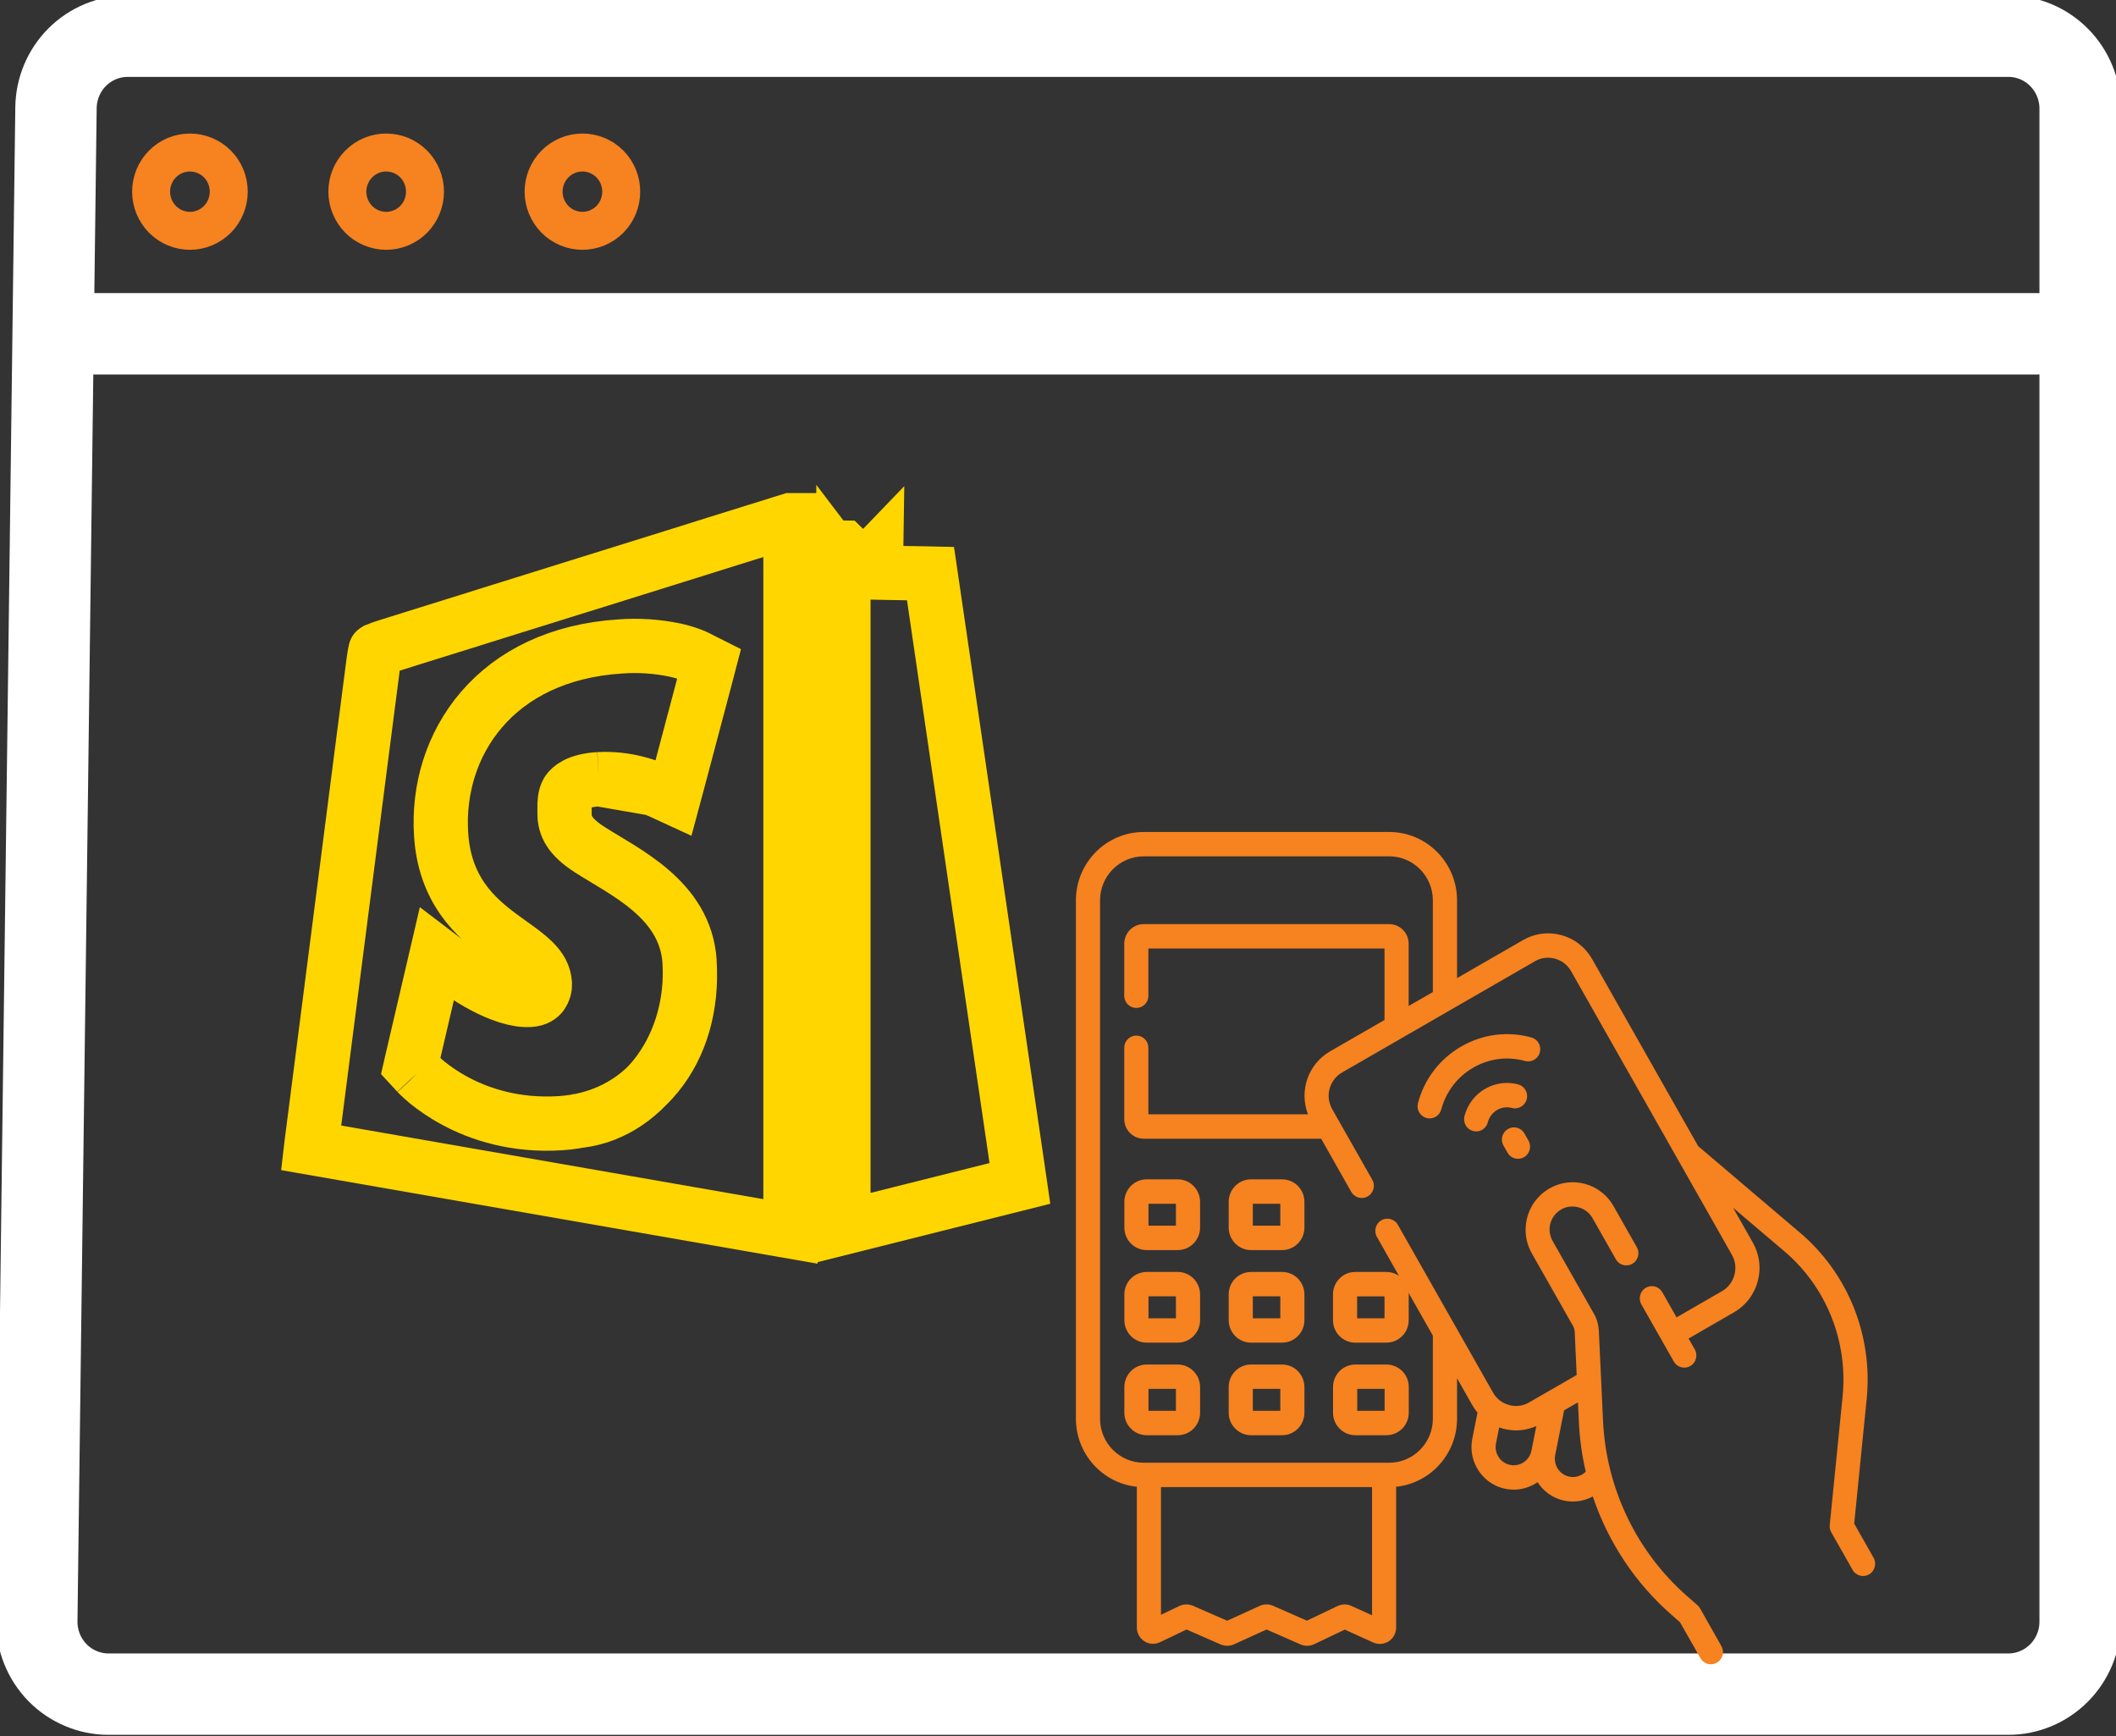 <svg width="39" height="32" viewBox="0 0 39 32" fill="none" xmlns="http://www.w3.org/2000/svg">
<rect x="0" y="0" width="39" height="32" fill="#333333" stroke="none"/>
<g clip-path="url(#clip0_4770_11708)">
<path d="M12.061 14.539L12.059 14.539L12.046 14.533C11.954 14.496 11.859 14.464 11.762 14.439C11.526 14.375 11.281 14.348 11.037 14.361M12.061 14.539L11.037 14.361M12.061 14.539L12.415 14.702L12.517 14.322L13.002 12.493L13.071 12.229L12.83 12.108M11.037 14.361C10.64 14.385 10.509 14.517 10.462 14.586C10.405 14.672 10.402 14.829 10.405 14.875V15C10.405 15.219 10.5 15.421 10.859 15.653C11.498 16.067 12.637 16.569 12.71 17.728M12.83 12.108L12.683 12.407M12.83 12.108H12.829L12.827 12.107L12.825 12.105L12.817 12.101C12.784 12.086 12.75 12.073 12.716 12.061C12.627 12.028 12.535 12.002 12.443 11.982C12.109 11.912 11.767 11.889 11.427 11.915C10.29 11.988 9.432 12.429 8.874 13.08C8.319 13.727 8.078 14.559 8.13 15.375C8.161 15.873 8.31 16.257 8.525 16.566C8.736 16.869 9.001 17.085 9.237 17.259C9.305 17.309 9.368 17.355 9.427 17.397C9.588 17.512 9.719 17.606 9.83 17.715C9.965 17.849 10.033 17.972 10.043 18.133C10.046 18.201 10.027 18.269 9.987 18.325C9.952 18.371 9.891 18.421 9.765 18.429C9.52 18.445 9.205 18.332 8.919 18.181C8.76 18.097 8.607 18.002 8.461 17.897L8.455 17.893L8.05 17.585L7.934 18.083L7.609 19.477L7.569 19.651L7.689 19.781M7.689 19.781L7.931 19.553M7.689 19.781L7.69 19.782L7.691 19.783L7.695 19.787L7.706 19.799C7.761 19.853 7.818 19.905 7.878 19.954C7.995 20.049 8.167 20.173 8.389 20.292C8.835 20.532 9.491 20.755 10.329 20.701C11.055 20.655 11.683 20.337 12.114 19.805C12.545 19.274 12.761 18.553 12.709 17.728C12.804 19.235 11.854 20.585 10.576 20.667M15.918 10.459L16.148 10.22L16.143 10.553L16.012 10.551L15.918 10.459ZM15.918 10.459L15.916 10.457L15.91 10.452L15.889 10.43L15.808 10.351L15.547 10.095C15.546 10.095 15.546 10.094 15.545 10.093V22.627L18.798 21.811L18.769 21.611L18.576 20.295L17.989 16.295L17.15 10.571L17.105 10.57C16.843 10.565 16.581 10.56 16.318 10.557L16.191 10.554H16.143M14.569 9.588V22.696L5.733 21.155L5.741 21.086L5.872 20.067L6.272 16.951C6.565 14.671 6.862 12.355 6.884 12.198C6.899 12.089 6.909 12.03 6.919 11.991C6.919 11.989 6.919 11.987 6.921 11.986C7.001 11.953 7.083 11.924 7.166 11.899L7.171 11.898L7.176 11.896L7.236 11.878L7.589 11.767L8.657 11.434L8.857 11.371L9.196 11.265L9.934 11.035L10.503 10.857L11.072 10.68L12.679 10.178L12.909 10.106L13.182 10.02L13.929 9.787L14.245 9.689L14.412 9.636L14.567 9.588H14.569Z" stroke="#FFD600"/>
<path fill-rule="evenodd" clip-rule="evenodd" d="M4.216 3.532C4.216 3.724 4.141 3.907 4.007 4.043C3.872 4.178 3.69 4.254 3.501 4.254C3.311 4.254 3.129 4.178 2.995 4.043C2.861 3.907 2.785 3.724 2.785 3.532C2.785 3.341 2.861 3.157 2.995 3.022C3.129 2.887 3.311 2.811 3.501 2.811C3.69 2.811 3.872 2.887 4.007 3.022C4.141 3.157 4.216 3.341 4.216 3.532ZM7.833 3.532C7.833 3.724 7.758 3.907 7.624 4.043C7.49 4.178 7.308 4.254 7.118 4.254C6.928 4.254 6.746 4.178 6.612 4.043C6.478 3.907 6.402 3.724 6.402 3.532C6.402 3.341 6.478 3.157 6.612 3.022C6.746 2.887 6.928 2.811 7.118 2.811C7.308 2.811 7.49 2.887 7.624 3.022C7.758 3.157 7.833 3.341 7.833 3.532ZM11.45 3.532C11.45 3.724 11.375 3.907 11.241 4.043C11.107 4.178 10.925 4.254 10.735 4.254C10.545 4.254 10.363 4.178 10.229 4.043C10.095 3.907 10.019 3.724 10.019 3.532C10.019 3.341 10.095 3.157 10.229 3.022C10.363 2.887 10.545 2.811 10.735 2.811C10.925 2.811 11.107 2.887 11.241 3.022C11.375 3.157 11.45 3.341 11.45 3.532Z" stroke="#F68220" stroke-width="0.7"/>
<path d="M1.437 6.152H37.562M0.678 29.874L1.032 1.983C1.037 1.632 1.178 1.298 1.425 1.051C1.673 0.805 2.007 0.667 2.354 0.667H37.017C37.367 0.667 37.703 0.807 37.951 1.058C38.199 1.308 38.339 1.647 38.339 2V29.89C38.339 30.244 38.199 30.583 37.951 30.833C37.703 31.083 37.367 31.224 37.017 31.224H2C1.825 31.224 1.651 31.189 1.49 31.12C1.328 31.052 1.182 30.953 1.059 30.827C0.936 30.701 0.839 30.552 0.774 30.389C0.708 30.225 0.676 30.049 0.678 29.873V29.874Z" stroke="white" stroke-width="1.5" stroke-linecap="round"/>
<path d="M24.042 22.151C24.042 22.041 23.999 21.936 23.922 21.858C23.845 21.78 23.74 21.736 23.631 21.736H23.057C22.948 21.736 22.843 21.78 22.766 21.858C22.689 21.936 22.646 22.041 22.646 22.151V22.624C22.646 22.854 22.831 23.04 23.057 23.04H23.631C23.74 23.04 23.845 22.996 23.922 22.918C23.999 22.84 24.042 22.735 24.042 22.625V22.151ZM23.597 22.59H23.091V22.186H23.597V22.59ZM22.119 22.151C22.119 22.041 22.075 21.936 21.998 21.858C21.921 21.78 21.817 21.736 21.708 21.736H21.133C21.024 21.736 20.92 21.78 20.843 21.858C20.766 21.936 20.723 22.041 20.723 22.151V22.624C20.723 22.854 20.907 23.04 21.134 23.04H21.708C21.817 23.04 21.921 22.996 21.998 22.918C22.075 22.84 22.119 22.735 22.119 22.625V22.151ZM21.673 22.59H21.168V22.186H21.673V22.59ZM24.042 23.857C24.042 23.747 23.999 23.642 23.922 23.564C23.845 23.487 23.74 23.443 23.631 23.443H23.057C22.948 23.443 22.843 23.487 22.766 23.564C22.689 23.642 22.646 23.747 22.646 23.857V24.331C22.646 24.56 22.831 24.746 23.057 24.746H23.631C23.74 24.746 23.845 24.702 23.922 24.624C23.999 24.546 24.042 24.441 24.042 24.331V23.857ZM23.597 24.297H23.091V23.892H23.597V24.297ZM22.119 23.857C22.119 23.747 22.075 23.642 21.998 23.564C21.921 23.487 21.817 23.443 21.708 23.443H21.133C21.024 23.443 20.92 23.487 20.843 23.564C20.766 23.642 20.723 23.747 20.723 23.857V24.331C20.723 24.56 20.907 24.746 21.134 24.746H21.708C21.817 24.746 21.921 24.702 21.998 24.624C22.075 24.546 22.119 24.441 22.119 24.331V23.857ZM21.673 24.297H21.168V23.892H21.673V24.297ZM23.631 25.149H23.057C22.948 25.149 22.843 25.193 22.766 25.271C22.689 25.348 22.646 25.454 22.646 25.564V26.038C22.646 26.266 22.831 26.452 23.057 26.452H23.632C23.741 26.452 23.845 26.408 23.922 26.33C23.998 26.253 24.042 26.147 24.042 26.038V25.564C24.041 25.454 23.998 25.349 23.922 25.271C23.845 25.193 23.74 25.149 23.631 25.149ZM23.597 26.002H23.091V25.598H23.597V26.003V26.002ZM21.708 25.149H21.133C21.024 25.149 20.92 25.193 20.843 25.271C20.766 25.349 20.723 25.454 20.723 25.564V26.038C20.723 26.266 20.907 26.452 21.134 26.452H21.708C21.817 26.452 21.921 26.409 21.998 26.331C22.075 26.253 22.119 26.148 22.119 26.038V25.564C22.119 25.454 22.075 25.348 21.998 25.271C21.921 25.193 21.817 25.149 21.708 25.149ZM21.673 26.002H21.168V25.598H21.673V26.003V26.002ZM24.98 26.452H25.555C25.663 26.451 25.768 26.408 25.845 26.33C25.922 26.253 25.965 26.147 25.965 26.038V25.563C25.965 25.453 25.922 25.348 25.845 25.27C25.767 25.193 25.663 25.149 25.554 25.149H24.98C24.871 25.149 24.767 25.193 24.689 25.27C24.613 25.348 24.569 25.453 24.569 25.563V26.038C24.569 26.266 24.753 26.452 24.98 26.452ZM25.015 25.598H25.52V26.002H25.015V25.598Z" fill="#F68220"/>
<path d="M34.532 28.711L34.175 28.081L34.405 25.782C34.462 25.209 34.38 24.63 34.166 24.095C33.951 23.561 33.611 23.088 33.173 22.717L31.299 21.124L29.345 17.677C29.284 17.57 29.203 17.475 29.106 17.399C29.009 17.323 28.898 17.268 28.779 17.235C28.538 17.169 28.286 17.202 28.07 17.327L26.855 18.027V16.594C26.855 15.899 26.294 15.334 25.605 15.334H21.079C20.391 15.334 19.83 15.899 19.83 16.594V26.147C19.83 26.799 20.323 27.337 20.953 27.402V29.993C20.952 30.044 20.965 30.094 20.989 30.139C21.014 30.184 21.049 30.222 21.092 30.25C21.135 30.277 21.184 30.293 21.235 30.296C21.285 30.299 21.336 30.288 21.382 30.266L21.869 30.033L22.499 30.309C22.538 30.325 22.579 30.334 22.621 30.333C22.663 30.333 22.704 30.324 22.742 30.307L23.344 30.033L23.971 30.308C24.05 30.343 24.141 30.341 24.219 30.305L24.785 30.035L25.309 30.272C25.355 30.293 25.405 30.302 25.455 30.298C25.505 30.294 25.554 30.278 25.596 30.25C25.638 30.223 25.673 30.185 25.697 30.14C25.72 30.096 25.733 30.046 25.732 29.995V27.402C26.04 27.37 26.325 27.224 26.532 26.992C26.74 26.761 26.855 26.46 26.855 26.148V25.403L27.13 25.887C27.16 25.94 27.193 25.989 27.232 26.034L27.136 26.515C27.095 26.721 27.136 26.93 27.252 27.105C27.323 27.213 27.419 27.301 27.533 27.363C27.646 27.424 27.773 27.455 27.901 27.455C28.053 27.455 28.203 27.409 28.332 27.323L28.339 27.318C28.445 27.483 28.608 27.601 28.797 27.65C28.985 27.698 29.185 27.674 29.357 27.581C29.64 28.425 30.14 29.178 30.808 29.762L30.964 29.899L31.337 30.554C31.351 30.581 31.37 30.604 31.393 30.623C31.416 30.642 31.443 30.656 31.471 30.665C31.5 30.673 31.53 30.676 31.56 30.672C31.589 30.669 31.618 30.659 31.644 30.644C31.67 30.629 31.693 30.609 31.711 30.585C31.729 30.561 31.742 30.534 31.749 30.505C31.757 30.476 31.758 30.445 31.754 30.415C31.749 30.386 31.739 30.357 31.723 30.331L31.333 29.642C31.32 29.62 31.304 29.601 31.285 29.584L31.1 29.422C30.638 29.018 30.263 28.524 29.996 27.97C29.729 27.415 29.576 26.812 29.546 26.197L29.468 24.522C29.463 24.415 29.433 24.311 29.381 24.219L28.619 22.876C28.576 22.803 28.556 22.719 28.561 22.634C28.566 22.549 28.597 22.468 28.648 22.401C28.7 22.334 28.77 22.284 28.85 22.257C28.93 22.231 29.016 22.23 29.097 22.253C29.151 22.268 29.201 22.293 29.245 22.327C29.289 22.362 29.325 22.405 29.353 22.453L29.778 23.203C29.792 23.229 29.811 23.253 29.834 23.272C29.857 23.291 29.884 23.305 29.913 23.314C29.941 23.322 29.971 23.324 30.001 23.321C30.031 23.317 30.059 23.308 30.085 23.293C30.111 23.278 30.134 23.258 30.152 23.234C30.17 23.21 30.183 23.183 30.191 23.153C30.198 23.124 30.2 23.094 30.195 23.064C30.191 23.034 30.18 23.006 30.165 22.98L29.739 22.23C29.683 22.13 29.608 22.042 29.517 21.972C29.427 21.901 29.324 21.85 29.214 21.82C29.048 21.775 28.873 21.78 28.711 21.835C28.548 21.89 28.405 21.993 28.3 22.129C28.195 22.266 28.133 22.431 28.121 22.604C28.108 22.777 28.147 22.949 28.232 23.099L28.994 24.441C29.011 24.472 29.021 24.507 29.023 24.543L29.06 25.342L28.183 25.847C28.128 25.88 28.067 25.901 28.003 25.909C27.939 25.917 27.875 25.912 27.813 25.895C27.751 25.878 27.692 25.849 27.642 25.81C27.591 25.77 27.548 25.72 27.517 25.664L25.764 22.574C25.75 22.548 25.73 22.526 25.707 22.508C25.684 22.49 25.657 22.477 25.629 22.469C25.601 22.461 25.572 22.459 25.543 22.463C25.514 22.466 25.485 22.476 25.46 22.491C25.435 22.505 25.412 22.525 25.395 22.548C25.377 22.572 25.363 22.598 25.356 22.627C25.348 22.655 25.346 22.685 25.35 22.714C25.354 22.744 25.363 22.772 25.378 22.797L25.785 23.516C25.717 23.468 25.636 23.443 25.553 23.443H24.978C24.924 23.443 24.871 23.453 24.821 23.474C24.771 23.495 24.726 23.526 24.688 23.565C24.649 23.603 24.619 23.649 24.599 23.699C24.578 23.75 24.568 23.803 24.568 23.858V24.331C24.568 24.56 24.752 24.746 24.978 24.746H25.553C25.662 24.746 25.767 24.702 25.844 24.624C25.921 24.547 25.964 24.441 25.964 24.331V23.858L25.962 23.829L26.409 24.617V26.148C26.409 26.595 26.048 26.959 25.605 26.959H21.079C20.636 26.959 20.275 26.595 20.275 26.148V16.594C20.275 16.147 20.636 15.783 21.079 15.783H25.605C26.048 15.783 26.409 16.147 26.409 16.594V18.284L25.963 18.541V17.394C25.963 17.194 25.802 17.032 25.604 17.032H21.079C20.881 17.032 20.721 17.195 20.721 17.394V18.353C20.721 18.412 20.744 18.469 20.786 18.512C20.828 18.554 20.884 18.577 20.943 18.577C21.002 18.577 21.059 18.554 21.101 18.512C21.143 18.469 21.166 18.412 21.166 18.353V17.481H25.518V18.799L24.514 19.377C24.32 19.49 24.172 19.668 24.097 19.881C24.023 20.094 24.026 20.327 24.107 20.537H21.166V19.311C21.166 19.251 21.143 19.194 21.101 19.152C21.059 19.11 21.002 19.086 20.943 19.086C20.884 19.086 20.828 19.11 20.786 19.152C20.744 19.194 20.721 19.251 20.721 19.311V20.625C20.721 20.825 20.882 20.987 21.079 20.987H24.35L24.905 21.967C24.935 22.018 24.983 22.056 25.04 22.072C25.097 22.087 25.158 22.08 25.21 22.05C25.261 22.02 25.298 21.971 25.314 21.914C25.329 21.856 25.322 21.795 25.292 21.743L24.553 20.441C24.521 20.384 24.501 20.322 24.492 20.258C24.484 20.194 24.489 20.128 24.506 20.066C24.523 20.003 24.552 19.945 24.591 19.894C24.63 19.842 24.679 19.799 24.735 19.767L28.29 17.717C28.346 17.684 28.407 17.663 28.471 17.655C28.535 17.647 28.599 17.652 28.661 17.669C28.787 17.704 28.893 17.786 28.957 17.9L31.919 23.124C31.952 23.18 31.972 23.242 31.981 23.306C31.989 23.371 31.984 23.436 31.967 23.499C31.95 23.561 31.922 23.62 31.882 23.671C31.843 23.722 31.794 23.765 31.738 23.797L30.901 24.28L30.635 23.811C30.605 23.762 30.557 23.726 30.501 23.711C30.445 23.697 30.385 23.705 30.335 23.734C30.285 23.763 30.248 23.81 30.232 23.866C30.215 23.922 30.221 23.982 30.248 24.034L30.85 25.094C30.879 25.146 30.928 25.183 30.985 25.199C31.042 25.215 31.103 25.207 31.154 25.177C31.205 25.148 31.243 25.099 31.258 25.041C31.274 24.984 31.266 24.922 31.237 24.871L31.122 24.67L31.959 24.187C32.176 24.062 32.331 23.859 32.397 23.617C32.463 23.374 32.43 23.119 32.306 22.901L31.942 22.259L32.885 23.06C33.267 23.384 33.565 23.797 33.752 24.264C33.939 24.73 34.011 25.236 33.961 25.737L33.724 28.107C33.719 28.154 33.729 28.201 33.752 28.241L34.145 28.934C34.159 28.96 34.178 28.982 34.202 29C34.225 29.018 34.251 29.031 34.279 29.039C34.308 29.047 34.337 29.049 34.366 29.045C34.395 29.041 34.423 29.032 34.449 29.017C34.474 29.003 34.496 28.983 34.514 28.96C34.532 28.936 34.545 28.91 34.553 28.881C34.561 28.853 34.563 28.823 34.559 28.794C34.555 28.765 34.546 28.736 34.532 28.711ZM29.101 26.217C29.115 26.525 29.158 26.829 29.227 27.124C29.176 27.175 29.111 27.208 29.04 27.219C28.97 27.23 28.898 27.218 28.835 27.184C28.772 27.15 28.721 27.097 28.69 27.032C28.659 26.967 28.65 26.894 28.663 26.823L28.828 25.993L29.083 25.847L29.101 26.217ZM27.942 26.363C28.071 26.363 28.198 26.335 28.316 26.283L28.226 26.735C28.218 26.778 28.201 26.819 28.177 26.856C28.153 26.893 28.122 26.925 28.085 26.949C28.049 26.974 28.008 26.991 27.965 26.999C27.922 27.008 27.877 27.008 27.834 26.999C27.791 26.99 27.75 26.973 27.714 26.949C27.677 26.924 27.646 26.893 27.622 26.856C27.598 26.819 27.581 26.778 27.572 26.735C27.564 26.691 27.564 26.647 27.573 26.603L27.631 26.309L27.695 26.329C27.777 26.351 27.86 26.363 27.942 26.363ZM25.518 24.297H25.013V23.893H25.518V24.297ZM25.287 29.77L24.905 29.597C24.866 29.579 24.823 29.57 24.78 29.57C24.736 29.571 24.694 29.581 24.654 29.599L24.088 29.87L23.463 29.595C23.425 29.578 23.383 29.569 23.341 29.57C23.299 29.57 23.258 29.579 23.219 29.597L22.618 29.871L21.986 29.595C21.947 29.578 21.905 29.57 21.862 29.57C21.819 29.571 21.777 29.581 21.738 29.599L21.398 29.761V27.408H25.288V29.769L25.287 29.77Z" fill="#F68220"/>
<path d="M28.381 19.397C28.397 19.339 28.389 19.278 28.36 19.226C28.331 19.174 28.282 19.136 28.225 19.121C28.01 19.061 27.784 19.045 27.562 19.073C27.341 19.102 27.127 19.175 26.933 19.287C26.738 19.399 26.568 19.548 26.431 19.726C26.294 19.904 26.194 20.108 26.136 20.326C26.128 20.355 26.125 20.384 26.128 20.414C26.132 20.444 26.141 20.472 26.155 20.498C26.17 20.524 26.189 20.547 26.212 20.565C26.236 20.584 26.262 20.597 26.291 20.605C26.319 20.613 26.349 20.615 26.378 20.611C26.408 20.607 26.436 20.598 26.461 20.583C26.487 20.568 26.509 20.548 26.527 20.524C26.545 20.5 26.558 20.473 26.565 20.445C26.653 20.118 26.863 19.845 27.154 19.677C27.445 19.509 27.784 19.465 28.108 19.555C28.165 19.57 28.226 19.562 28.277 19.532C28.328 19.503 28.366 19.454 28.381 19.397Z" fill="#F68220"/>
<path d="M27.872 20.422C27.928 20.435 27.988 20.426 28.037 20.396C28.087 20.366 28.123 20.318 28.139 20.262C28.154 20.206 28.147 20.146 28.119 20.095C28.091 20.043 28.044 20.005 27.989 19.988C27.886 19.96 27.779 19.952 27.674 19.965C27.568 19.979 27.466 20.013 27.374 20.067C27.281 20.12 27.2 20.191 27.135 20.276C27.07 20.361 27.022 20.458 26.994 20.562C26.985 20.591 26.983 20.621 26.986 20.651C26.989 20.681 26.998 20.71 27.012 20.736C27.026 20.763 27.046 20.786 27.069 20.805C27.093 20.823 27.12 20.837 27.149 20.845C27.177 20.853 27.207 20.855 27.237 20.851C27.267 20.847 27.295 20.837 27.321 20.821C27.346 20.806 27.369 20.785 27.387 20.761C27.404 20.737 27.417 20.709 27.424 20.68C27.436 20.633 27.458 20.59 27.487 20.551C27.516 20.513 27.553 20.481 27.594 20.457C27.636 20.433 27.682 20.417 27.73 20.411C27.777 20.405 27.826 20.409 27.872 20.422ZM27.785 21.245C27.799 21.27 27.819 21.293 27.842 21.311C27.865 21.329 27.891 21.342 27.92 21.35C27.948 21.358 27.977 21.36 28.006 21.356C28.035 21.352 28.063 21.343 28.089 21.328C28.114 21.314 28.137 21.294 28.154 21.271C28.172 21.247 28.185 21.221 28.193 21.192C28.201 21.164 28.203 21.134 28.199 21.105C28.195 21.075 28.186 21.047 28.171 21.021L28.098 20.892C28.069 20.84 28.02 20.802 27.963 20.786C27.906 20.77 27.845 20.778 27.794 20.808C27.743 20.837 27.705 20.886 27.689 20.943C27.674 21.001 27.681 21.062 27.711 21.114L27.785 21.245Z" fill="#F68220"/>
</g>
<defs>
<clipPath id="clip0_4770_11708">
<rect width="39" height="32" fill="white"/>
</clipPath>
</defs>
</svg>
